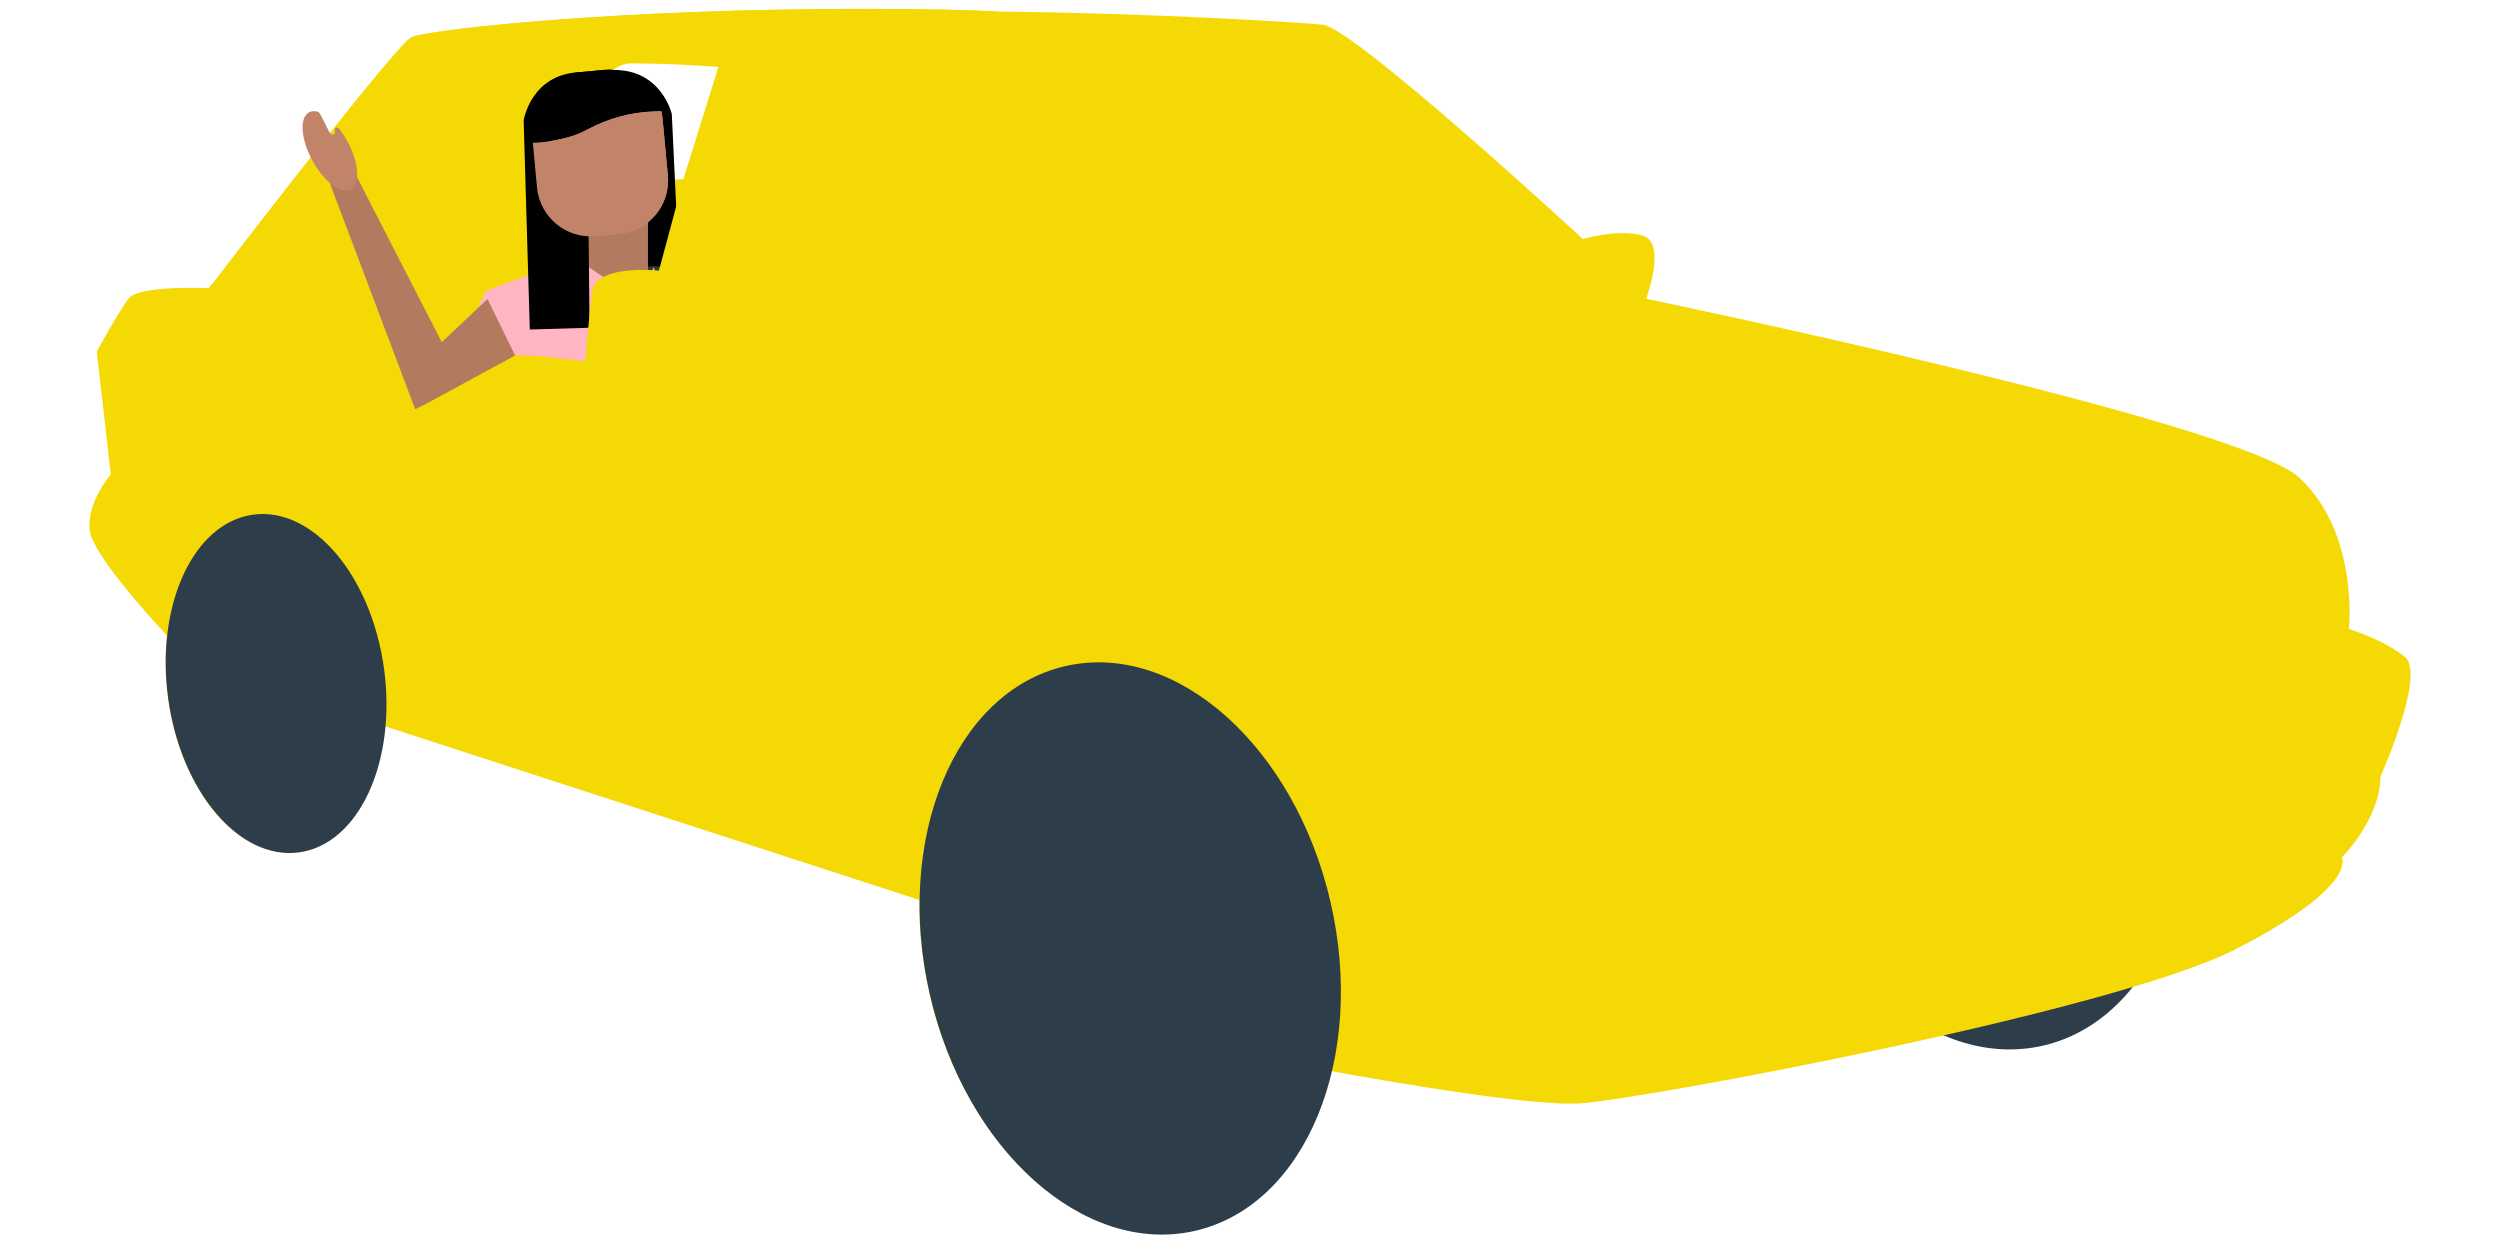 <svg xmlns="http://www.w3.org/2000/svg" xmlns:xlink="http://www.w3.org/1999/xlink" id="Layer_1" x="0px" y="0px" viewBox="0 0 1000 498" style="enable-background:new 0 0 1000 498;" xml:space="preserve"><style type="text/css">	.st0{fill:#F5D905;}	.st1{fill:#2E3D4A;}	.st2{fill:#2D3D34;}	.st3{fill:#B27A5F;}	.st4{fill:#C28468;}	.st5{fill:#FFB5C2;}</style><g>	<path class="st0" d="M83.68,115.29c0,0,74.24-97.02,80.88-100.34c6.64-3.32,97.4-13.28,213.61-11.07s-23.24,24.35-23.24,24.35  L249.78,17.17l-50.91,36.52l-17.71,48.7L83.68,115.29z"></path>	<g>					<ellipse transform="matrix(0.975 -0.224 0.224 0.975 -48.254 185.079)" class="st1" cx="790.92" cy="305.04" rx="82.21" ry="115.84"></ellipse>		<path class="st0" d="M962.02,262.85c-8.43-7.03-22.49-11.24-22.49-11.24s4.22-37.94-19.68-60.43   c-23.89-22.49-261.39-71.67-261.39-71.67s8.43-22.49-1.41-25.3c-9.84-2.81-23.89,1.41-23.89,1.41s-91.35-84.32-104-85.73   c-7.58-0.84-69.24-4.72-130.11-5.26c-5.79-0.34-12.71-0.59-20.89-0.75C261.95,1.67,171.2,11.63,164.56,14.95   c-6.06,3.03-68.37,84.03-79.25,98.22c-0.85,0.66-1.44,1.36-1.63,2.12v0c0,0-28.11-1.41-32.32,4.22   c-4.22,5.62-12.65,21.08-12.65,21.08l5.62,49.19c0,0-9.84,11.24-8.43,22.49c1.15,9.21,23.04,33.5,30.92,41.99   c-0.87,7.89-0.79,16.33,0.39,25.02c3.95,29.01,19,52.16,36.72,59.49l-13.59-89.33l24.25-27.19   c12.47,24.05,14.58,51.36,36.54,67.33l216.6,70.4c-0.15,12.13,1.16,24.79,4.1,37.61c7.79,33.84,25.34,61.78,46.84,78.62   l-17.72-157.29l60.78-41.87c47.51,46.87,64.61,150.27,64.61,150.27s81.51,15.46,105.4,14.05c23.89-1.41,213.61-36.54,262.8-61.83   c49.19-25.3,42.16-36.54,42.16-36.54s15.46-15.46,15.46-32.32C952.18,310.64,970.45,269.88,962.02,262.85z M68.19,245.7   c-0.02-0.22-0.04-0.43-0.07-0.65l0.16,0.19C68.25,245.39,68.22,245.55,68.19,245.7z M83.68,115.29L83.68,115.29L83.68,115.29   L83.68,115.29z M273.4,71.73l-54.81,1.41c0,0,16.86-47.78,33.73-47.78c16.86,0,35.13,1.41,35.13,1.41L273.4,71.73z M369.09,341.89   c-0.08-0.29-0.16-0.59-0.24-0.89l0.41-0.29C369.21,341.11,369.15,341.5,369.09,341.89z"></path>		<g>			<path d="M246.25,92.42l2.55,37.86l23.87-1.13l-3.95-83.56c0,0-4.26-18.37-24.09-17.54s15.6,21.72,15.6,21.72"></path>			<path d="M232.13,28.85l9.42-0.88c10.84-1.01,20.53,6.19,22.96,16.49c-6.27,0.07-14.24,0.72-23.43,4.47    c-6.51,2.65-8.17,4.63-15.08,6.28c-2.42,0.58-7.6,1.81-12.88,1.9l-0.45-4.78C211.57,40.47,220.28,29.96,232.13,28.85z"></path>			<g>				<g>					<polygon class="st2" points="219.51,106.86 274.5,106.44 245.8,137.53      "></polygon>					<rect x="235.46" y="74.16" class="st3" width="23.73" height="42.19"></rect>					<path class="st4" d="M226,55.21c6.91-1.66,8.57-3.63,15.08-6.28c9.19-3.74,17.16-4.4,23.43-4.47c0.23,0.97,0.42,1.95,0.51,2.96      l2.13,22.69c1.11,11.85-7.6,22.36-19.45,23.47l-9.42,0.88c-11.85,1.11-22.36-7.6-23.47-19.45l-1.68-17.91      C218.41,57.02,223.59,55.79,226,55.21z"></path>					<path d="M232.13,28.85l9.42-0.88c10.84-1.01,20.53,6.19,22.96,16.49c-6.27,0.07-14.24,0.72-23.43,4.47      c-6.51,2.65-8.17,4.63-15.08,6.28c-2.42,0.58-7.6,1.81-12.88,1.9l-0.45-4.78C211.57,40.47,220.28,29.96,232.13,28.85z"></path>					<polygon class="st5" points="219.51,106.86 194.4,116.35 184.58,137.53 207.96,142.19 215.98,142.49 268.96,148.38       261.6,106.86 254.24,119.43 235.46,106.86      "></polygon>				</g>				<g>					<polygon class="st3" points="131.95,73.31 141.85,69.02 176.72,136.87 194.99,119.59 206.04,142.19 169.72,161.91       166.08,163.68      "></polygon>					<path class="st4" d="M131.77,52.87l-3.71-7.25c-0.24-0.46-0.62-0.83-1.03-0.94c-1.29-0.34-2.47-0.28-3.45,0.25      c-3.88,2.1-3.28,10.71,1.34,19.23c4.62,8.52,11.51,13.72,15.39,11.62c3.88-2.1,3.28-10.71-1.34-19.23      c-0.95-1.76-2-3.37-3.1-4.82c-0.9-1.17-2.23-0.69-1.94,0.72C134.26,54.05,132.55,54.39,131.77,52.87"></path>				</g>			</g>			<path d="M235.46,93.16l0.35,37.94l-23.89,0.7l-2.46-83.62c0,0,2.84-18.64,22.67-19.33c19.84-0.69-13.89,22.85-13.89,22.85"></path>			<path class="st4" d="M226,55.21c6.91-1.66,8.57-3.63,15.08-6.28c9.19-3.74,17.16-4.4,23.43-4.47c0.23,0.97,0.42,1.95,0.51,2.96    l2.13,22.69c1.11,11.85-7.6,22.36-19.45,23.47l-9.42,0.88c-11.85,1.11-22.36-7.6-23.47-19.45l-1.68-17.91    C218.41,57.02,223.59,55.79,226,55.21z"></path>			<path class="st0" d="M232.81,192.88l54.64,8.14l11.24-80.1l7.03-63.24l-18.27-30.92L273.4,71.73l-9.84,36.54    c0,0-25.3-2.81-26.7,8.43c-1.41,11.24-2.81,28.11-2.81,28.11"></path>							<ellipse transform="matrix(0.975 -0.224 0.224 0.975 -73.492 110.975)" class="st1" cx="451.96" cy="379.13" rx="82.21" ry="115.84"></ellipse>							<ellipse transform="matrix(0.991 -0.135 0.135 0.991 -35.852 17.378)" class="st1" cx="110.38" cy="273.39" rx="43.57" ry="68.16"></ellipse>		</g>	</g></g></svg>